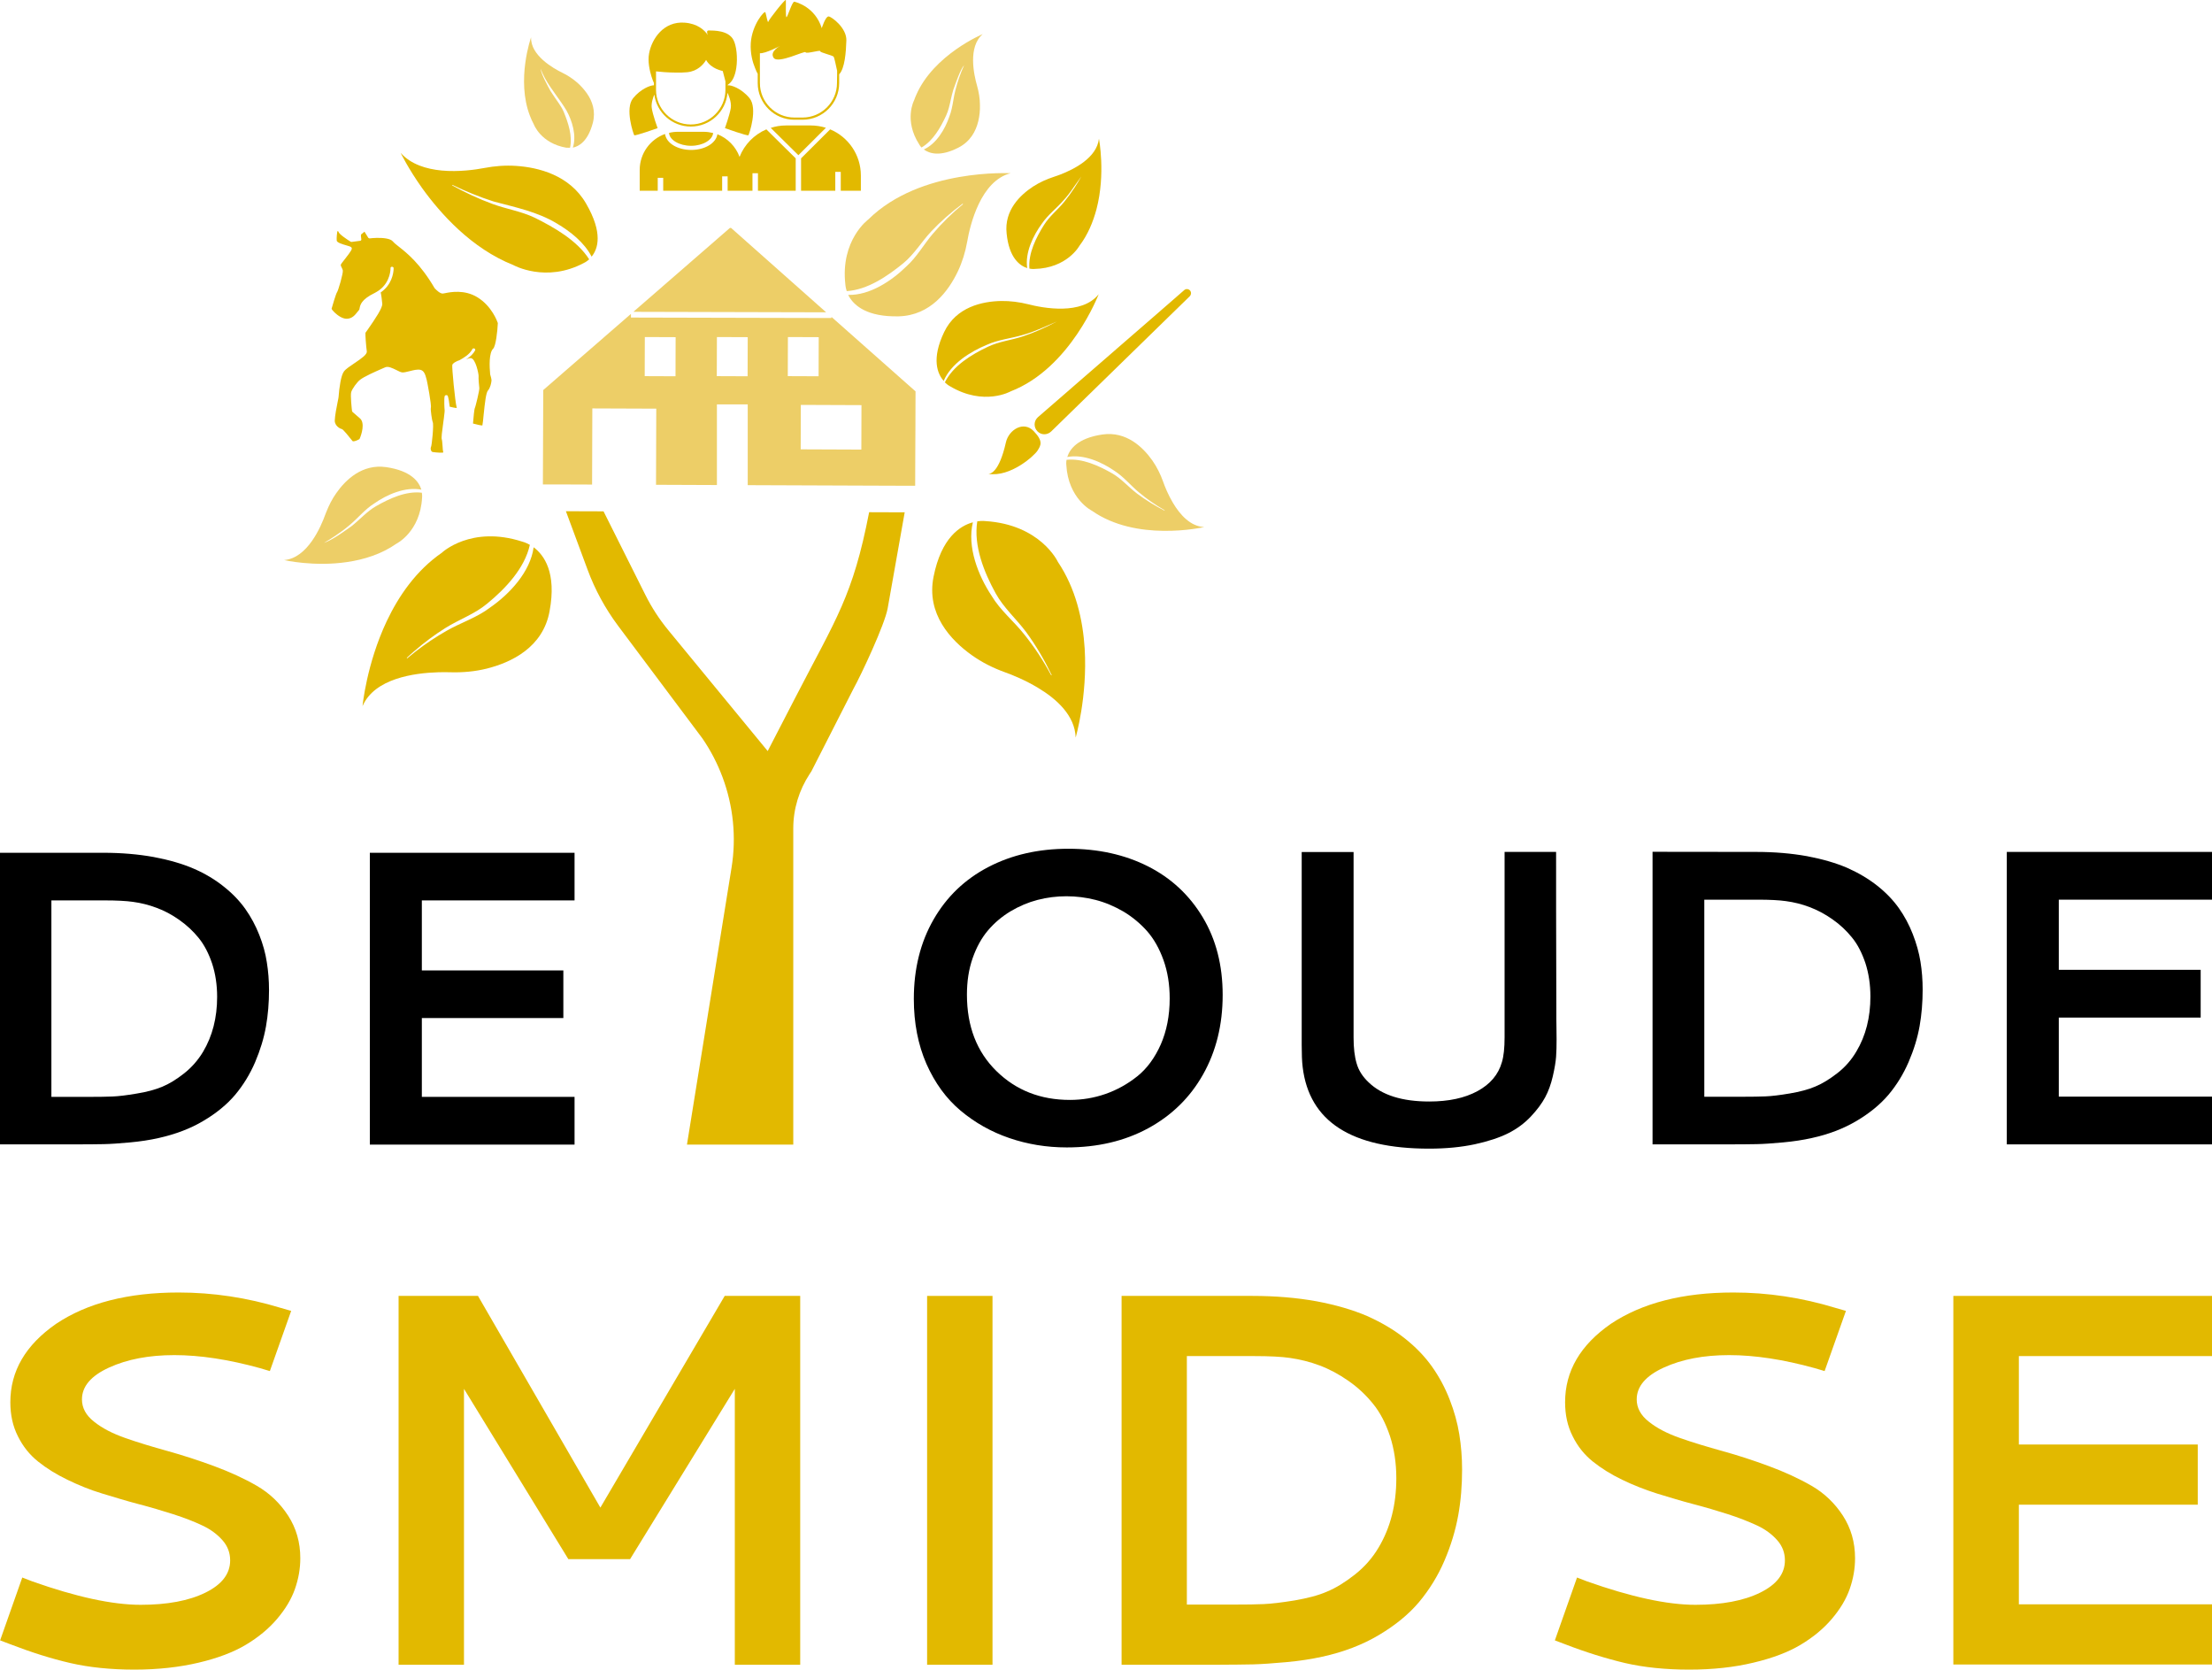 <?xml version="1.0" encoding="utf-8"?>
<!-- Generator: Adobe Illustrator 26.4.1, SVG Export Plug-In . SVG Version: 6.00 Build 0)  -->
<svg version="1.1" id="Laag_1" xmlns="http://www.w3.org/2000/svg" xmlns:xlink="http://www.w3.org/1999/xlink" x="0px" y="0px"
	 viewBox="0 0 1816.4 1370.7" style="enable-background:new 0 0 1816.4 1370.7;" xml:space="preserve">
<style type="text/css">
	.st0{fill:#E2B900;}
	.st1{fill:#EDCE67;}
	.st2{fill:#FFFFFF;}
</style>
<g>
	<g>
		<path d="M84.7,700.1c15.1,0,28.9,1.2,41.6,3.5c12.7,2.4,23.7,5.6,32.9,9.6c9.2,4,17.4,8.9,24.6,14.7c7.2,5.7,13.1,11.9,17.7,18.4
			s8.4,13.6,11.4,21.2c3,7.6,5.1,15.1,6.2,22.5c1.2,7.4,1.8,15,1.8,22.8c0,10.3-0.8,20.3-2.5,29.9c-1.7,9.6-4.7,19.4-8.9,29.3
			c-4.3,10-9.8,18.9-16.4,26.8c-6.7,7.9-15.4,15.1-26.1,21.4c-10.7,6.4-23,11-36.8,14.1c-7.1,1.6-14.9,2.8-23.6,3.6
			s-15.8,1.3-21.3,1.4c-5.6,0.1-13.3,0.2-23.3,0.2H0V700.1H84.7z M85.9,739.2H42.2v161.3h30.9c7.8,0,14.2-0.1,19.2-0.3
			c5.1-0.2,11.7-1,19.9-2.4c8.2-1.3,15.2-3.2,21-5.6c5.8-2.4,11.8-6.1,18-11s11.4-10.8,15.6-17.8c7.6-12.8,11.5-27.8,11.5-45
			c0-9.9-1.4-19-4.1-27.3c-2.8-8.3-6.4-15.3-11-21s-9.9-10.6-16-14.9c-6.1-4.3-12.3-7.6-18.6-9.9c-6.3-2.4-12.8-4-19.4-4.9
			C103.5,739.6,95.8,739.2,85.9,739.2z"/>
		<path d="M303.7,939.7V700.1h168.1v39.1H346.4v57.5h116.2v39.1H346.4v64.7h125.4v39.2H303.7z"/>
	</g>
	<g>
		<path class="st0" d="M146.7,1061.1c28.2,0,56.2,4.2,83.7,12.6l8.7,2.5l-17.5,49.4l-8.1-2.4c-25.7-7.1-49.2-10.7-70.3-10.7
			c-20.9,0-38.7,3.4-53.6,10.2c-14.9,6.8-22.3,15.5-22.3,26.2c0,6.9,3.3,13.1,10,18.3c6.6,5.3,15.1,9.7,25.7,13.4
			c10.5,3.7,22.2,7.2,34.8,10.7c12.6,3.5,25.5,7.7,38.2,12.4c12.7,4.7,24.5,10.1,34.9,16.1c10.5,6.1,19,14.2,25.7,24.5
			c6.6,10.2,10,21.8,10,35c0,8.6-1.5,16.9-4.4,25.2c-2.9,8.3-7.8,16.5-14.7,24.6s-15.4,15.1-25.6,21.2c-10.2,6.1-23.1,11-38.8,14.7
			s-33.3,5.7-52.7,5.7s-37.1-1.8-52.7-5.4s-32.1-8.8-49.7-15.6l-7.9-3l18.2-51.6l8.3,3.2c35.9,12.7,65.6,19.2,88.9,19.2
			c21.8,0,39.6-3.3,53.2-10c13.6-6.7,20.3-15.5,20.3-26.5c0-6.1-2-11.6-6.2-16.4c-4.2-4.8-9.7-9-16.6-12.2c-6.9-3.3-15-6.4-24-9.3
			c-9.1-2.9-18.5-5.7-28.5-8.3c-10-2.6-19.9-5.7-29.9-8.7s-19.4-6.9-28.5-11.3s-17-9.3-24-14.9s-12.5-12.5-16.6-20.8
			c-4.2-8.3-6.2-17.5-6.2-27.9c0-25.6,12.5-47,37.6-64.4C71.5,1069.8,104.9,1061.1,146.7,1061.1z"/>
		<path class="st0" d="M327.3,1063.9h65.2L493,1237.7l102.1-173.8h62v302.8h-53.7v-226.5L517.4,1280h-50.7L381,1140.2v226.5h-53.7
			V1063.9z"/>
		<path class="st0" d="M761.3,1063.9H815v302.8h-53.7V1063.9z"/>
		<path class="st0" d="M1028.3,1063.9c19,0,36.6,1.5,52.7,4.4c16,3,29.9,7.1,41.6,12.1c11.6,5.2,22.1,11.3,31.1,18.5
			c9.1,7.2,16.5,15,22.3,23.2c5.8,8.2,10.6,17.1,14.4,26.9c3.8,9.7,6.4,19.2,7.9,28.5c1.5,9.3,2.3,18.9,2.3,28.9
			c0,13.1-1,25.7-3.2,37.8s-5.9,24.5-11.3,37.1s-12.4,23.8-20.8,33.9c-8.4,10-19.4,19-33,27.1c-13.6,8.1-29.1,14-46.5,17.8
			c-9,2-18.9,3.5-29.9,4.5s-19.9,1.6-27,1.8c-7.1,0.1-16.9,0.3-29.5,0.3H921v-302.8h107.3V1063.9z M1029.8,1113.3h-55.2v204h39
			c9.8,0,17.9-0.1,24.3-0.4c6.4-0.3,14.7-1.3,25.2-3c10.3-1.8,19.2-4,26.5-7.2c7.3-3,14.9-7.7,22.8-13.9
			c7.9-6.2,14.5-13.6,19.7-22.4c9.7-16.3,14.5-35.2,14.5-56.9c0-12.5-1.8-24-5.2-34.5c-3.5-10.5-8.1-19.4-13.9-26.5
			c-5.8-7.2-12.5-13.5-20.3-18.9c-7.7-5.4-15.6-9.6-23.6-12.6s-16.1-5-24.5-6.2C1052.2,1113.8,1042.3,1113.3,1029.8,1113.3z"/>
		<path class="st0" d="M1423.4,1061.1c28.2,0,56.2,4.2,83.7,12.6l8.7,2.5l-17.5,49.4l-8.1-2.4c-25.7-7.1-49.2-10.7-70.3-10.7
			c-20.9,0-38.7,3.4-53.6,10.2c-14.9,6.8-22.3,15.5-22.3,26.2c0,6.9,3.3,13.1,10,18.3c6.6,5.3,15.1,9.7,25.7,13.4
			c10.5,3.7,22.2,7.2,34.8,10.7c12.7,3.5,25.5,7.7,38.2,12.4c12.7,4.7,24.5,10.1,34.9,16.1s19,14.2,25.7,24.5
			c6.6,10.2,10,21.8,10,35c0,8.6-1.5,16.9-4.4,25.2c-2.9,8.3-7.8,16.5-14.7,24.6c-6.9,8.1-15.4,15.1-25.6,21.2s-23.1,11-38.8,14.7
			c-15.8,3.8-33.3,5.7-52.7,5.7c-19.4,0-37.1-1.8-52.7-5.4c-15.6-3.7-32.1-8.8-49.7-15.6l-7.9-3l18.2-51.6l8.3,3.2
			c35.9,12.7,65.6,19.2,88.9,19.2c21.8,0,39.6-3.3,53.2-10c13.6-6.7,20.3-15.5,20.3-26.5c0-6.1-2-11.6-6.2-16.4
			c-4.2-4.8-9.7-9-16.6-12.2s-15-6.4-24-9.3c-9.1-2.9-18.5-5.7-28.5-8.3c-10-2.6-19.9-5.7-29.9-8.7c-10-3.2-19.4-6.9-28.5-11.3
			c-9.1-4.4-17-9.3-24-14.9s-12.5-12.5-16.6-20.8c-4.2-8.3-6.2-17.5-6.2-27.9c0-25.6,12.5-47,37.6-64.4
			C1348.3,1069.8,1381.7,1061.1,1423.4,1061.1z"/>
		<path class="st0" d="M1604,1366.7v-302.8h212.4v49.4h-158.6v72.6h146.9v49.4h-146.9v81.8h158.6v49.4H1604V1366.7z"/>
	</g>
	<g>
		<g>
			<path class="st1" d="M682.7,261.1l-164.6-0.4v-2.4v-0.6l-72,62.5l-0.3,77.5h7h3.7l28,0.1h1.7l0.2-62.5l52.5,0.2l-0.2,62.5l50,0.2
				V332H614v66.3l104,0.4l28.7,0.1h4.8l0.1-27.3l0.1-19.8l0.1-30.4l-69-61.1L682.7,261.1z M554.7,308.9l-25.3-0.1l0.1-32.1l25.3,0.1
				L554.7,308.9z M613.9,308.9l-25.3-0.1l0.1-32.1l25.3,0.1L613.9,308.9z M647,276.7l25.3,0.1l-0.1,32.1l-25.3-0.1L647,276.7z
				 M707.3,369.1l-49.8-0.2l0.1-36.5l49.8,0.2L707.3,369.1z"/>
			<polygon class="st1" points="600.3,187.1 599.4,187.1 520.1,256 678.4,256.4 			"/>
			<path class="st1" d="M308.7,415.6c-7.6,4.4-13.3,11.1-20.2,16.5c-3.7,2.6-8.3,5.9-12.8,8.7c-3.4,2.1-6.8,3.9-9.7,4.9
				c3.2-1.8,6.3-3.8,9.3-5.8c4.2-2.8,8.3-5.8,12.1-9.1c6.7-5.6,12.3-12.7,19.8-17.4c10.5-7.4,25.6-14,38.8-11.4
				c-1.9-6.4-8.3-15.5-28.9-18.5c-19.7-2.8-33.3,10.4-41,21.4c-3.4,4.8-6,10-8.1,15.3c-0.3,0.7-0.5,1.3-0.8,2
				c-3.6,10.1-14.7,36.1-33.9,37.6c0,0,24.5,5.7,51.9,1.6c13.6-2,28-6.4,40.4-15.1c0,0,19.5-9.7,21-37.8c0,0,0.2-1.6-0.2-4
				C333.5,402.9,319.9,409.2,308.7,415.6z"/>
			<path class="st1" d="M468.1,121.3c2.1-9.8-1.5-20.5-5.3-29.7c-1.1-2.5-2.5-4.7-4-6.9c-2.2-3.3-4.6-6.5-6.7-9.9
				c-2.7-5-7.5-13.5-8.2-18.4c4.1,10.8,10.8,18.7,16.9,27.6c1.5,2.1,2.9,4.3,4.3,6.6c4.8,8.6,8.5,20.8,5.3,30.6
				c5-1,12.4-5.2,16.4-20.3c2.5-9.6-0.4-17.9-4.9-24.3c-2.4-3.4-5.1-6.3-7.8-8.7c-3.8-3.3-8-6.1-12.4-8.2
				c-7.4-3.6-26.2-14.3-25.6-29.1c0,0-12.4,35-0.9,64.6c0.9,2.3,1.9,4.6,3.1,6.8c0,0,5.7,15.7,26.9,19.3
				C465.2,121.1,466.3,121.4,468.1,121.3z"/>
			<path class="st1" d="M756.7,121.1c9.5-5.5,15.6-16.3,20.2-26.2c1-2.1,1.7-4.3,2.3-6.5c1.3-4.8,2.1-9.8,3.6-14.6
				c1.9-5.3,5.8-16.8,8.9-20.3c-3,6.7-5.5,13.7-7.2,20.7c-1.3,4.9-1.8,10.1-3,15.1c-0.5,2.2-1.1,4.4-2,6.6
				c-3.5,10.2-10.6,22.2-20.9,26.8c4.5,3.3,13.3,6.3,28.6-1.6c9.6-5,14.1-13.3,16.1-21.5c1.1-4.6,1.5-9.1,1.4-13.1
				c0-5.5-0.9-10.9-2.4-16.2c-2.5-8.7-7.7-31.8,4.7-42.3c0,0-40.2,16.7-54.7,50.1c-0.6,1.4-1.2,2.8-1.7,4.3c0,0-8.6,16.2,4.2,36.1
				C754.8,118.5,755.4,119.7,756.7,121.1z"/>
			<path class="st1" d="M963.1,412.7c-3.9-6.6-6.6-13.2-8-17.3c-2.2-6.1-5.1-12-8.8-17.3c-7.7-10.9-21.3-24.2-41-21.4
				c-20.5,3-26.9,12.1-28.9,18.5c13.2-2.6,28.3,4.1,38.8,11.4c7.5,4.8,13.1,11.8,19.8,17.4c6.6,5.6,13.9,10.6,21.4,14.9l-0.2,0.3
				c-7.8-4-15.3-8.6-22.4-13.9c-7-5.3-12.6-12-20.2-16.5c-11.2-6.4-24.8-12.7-37.8-11.3c-0.4,2.4-0.2,4-0.2,4
				c1.5,28.1,21,37.8,21,37.8c18.1,12.7,40.4,16.3,58.5,16.5c19.2,0.3,33.8-3.1,33.8-3.1C977.5,432.2,968.9,422.5,963.1,412.7z"/>
			<path class="st1" d="M713.1,180.1c0,0-23.2,16.9-18.9,53.7c0,0,0.1,2.1,1.1,5.2c17.2-1.1,33.5-12.3,46.6-23
				c8.9-7.4,14.8-17.4,22.6-25.8c8-8.5,16.7-16.1,26-23l0.3,0.4c-8.9,7.3-17.2,15.4-24.6,24.1c-7.5,8.7-13.2,19.2-21.9,27
				c-12.1,11.9-30.2,23.9-47.8,23.4c0.3,0.6,0.7,1.3,1.1,2c2.2,3.6,5.9,7.5,11.9,10.5c6.4,3.2,15.6,5.4,28.5,5.1
				c26.2-0.7,40.9-20.9,48.5-36.8c3.7-7.8,6.2-16,7.7-24.4c2.4-14,11.1-50.1,35.7-56.3C829.9,142.3,755.8,137.9,713.1,180.1z"/>
		</g>
		<g>
			<path class="st0" d="M653.4,572.1l-23,44.5l-81.6-99.2c-7.4-9-13.7-18.7-18.9-29.1l-34.3-68.5l-30.9-0.1l17.8,48
				c6.1,16.5,14.5,31.9,25,46l69.2,92.4c6.9,10,12.4,20.7,16.6,31.9c8.8,23.6,11.5,49.2,7.4,74.4l-36.6,227.3h87.3V680.1
				c0-15.9,4.7-31.3,13.4-44.6c0.5-0.8,0.9-1.5,1.5-2.3l34.4-67.5c6.6-11.9,25.8-52.9,28.2-66.2l14-78.9l-29.2-0.1
				C700.3,489.6,686.7,507.6,653.4,572.1z"/>
			<path class="st0" d="M289.5,338.2c-0.2-0.2-0.3-0.4-0.4-0.6c-0.2-1.3-1.5-13.1-0.7-15.7c0.8-2.7,4.8-8.3,7.4-10.2
				c3.5-2.7,12.2-6.5,17.4-8.8c1.3-0.6,2.4-1,3-1.3c2.5-1.2,6,0.6,9.3,2.2c1.6,0.8,3.3,1.7,4.5,1.9c1.4,0.3,3.9-0.4,6.4-1
				c3.1-0.8,6.3-1.6,8.7-1.1c3.3,0.7,4.2,4.2,5.1,7.6l0.2,0.7c0.4,1.5,4.1,20.7,3.4,22.9c-0.4,1.4,1,10.7,1.5,11.7
				c1.1,1.3-0.7,19.6-1.4,20.5c-0.3,0.5-0.4,2,0.2,3.1c0.3,0.6,0.7,0.9,1.2,1c3.4,0.5,7.5,0.7,8.7,0.4c-0.3-1.2-0.5-3.2-0.6-5.4
				c-0.2-2.1-0.3-4.5-0.6-5.3c-0.5-1.3,0.1-6,1.3-14.7c0.3-2.2,0.6-4,0.6-4.7c0.1-1,0.2-1.8,0.3-2.5c0.1-1.1,0.2-2,0.1-2.4
				c-0.2-1-0.5-9.1,0-11.1c0.2-1,1.2-1,1.4-1c1.2,0,1.6,0.1,2.8,9.5c2.3,0.6,4.6,1,5.8,1.1c-1.5-5.5-4.1-33.8-3.7-35.3
				c0.3-1.4,2.3-2.4,3.7-3.1c0.4-0.2,0.7-0.3,0.9-0.4c0.2-0.1,0.3-0.1,0.4-0.2c0.1,0,0.2,0,0.3,0c0.3-0.1,0.5-0.3,0.8-0.4
				c3-1.7,8.1-4.5,10.4-9c0.1-0.2,0.2-0.3,0.3-0.4c0.3-0.2,0.8-0.3,1.3-0.1c0.6,0.2,0.9,0.9,0.7,1.4c-1.5,3-4,5.2-6.5,6.9
				c-0.3,0.2-0.7,0.5-1,0.7c1.5-0.7,2.8-1.2,3.9-1.1c4,0.3,6.5,13.2,6.4,14.7c-0.2,2.1,0.4,8.3,0.6,9.9s-3.1,15.5-3.8,16.7
				c-0.3,0.8-1,6.8-1.4,12.4c3.1,0.9,6.5,1.6,7.7,1.6c0.3-1.2,0.7-5,1-8.4c1.1-10.7,2-18.5,3.6-20.3c2-2.3,2.7-6.2,2.9-8.1
				c0.1-0.9-0.6-3.6-1.1-5.2c-0.6-6.4-1.1-17.6,2.5-21.1c2.1-2.1,3.5-14,3.8-21c-0.5-1.4-4.9-13.8-16.7-21.1
				c-10.7-6.6-22.3-4.3-26.7-3.4c-0.8,0.2-1.5,0.3-1.8,0.3c-2.3,0.1-5.3-2.9-6.7-4.4c-11.8-20.2-22.8-28.9-29.4-34.1
				c-2.2-1.7-3.9-3.1-5-4.4c-2.1-2.4-8.2-2.9-13.2-2.8c-2.3,0.1-4.3,0.2-5.6,0.4c-0.5,0.1-1-0.2-1.3-0.5c-0.9-1.4-2.3-3.6-3.1-5
				c-0.6,0.5-1.3,1.1-1.7,1.4c-0.5,0.4-1,0.8-1.1,0.9c-0.2,0.4-0.1,2.3,0.2,4c0.1,0.6-0.3,1.1-1,1.2l-6.9,0.9c-0.3,0-0.7,0-0.9-0.2
				c-2.9-1.8-9.6-6.2-10-8.2c-0.1-0.2-0.1-0.3-0.2-0.3c-0.2-0.1-0.4-0.1-0.7-0.1c-0.2,1.5-0.7,5-0.5,7.7c0.1,1.7,5,3.1,7.8,3.9
				c2.5,0.7,3.8,1.1,4.3,1.8c0.9,1.1-0.2,2.8-5,9c-1.5,1.9-3.5,4.4-3.7,5c-0.2,0.8,0.2,1.6,0.7,2.5c0.3,0.7,0.7,1.4,0.9,2.2
				c0.5,2.1-3.8,17-4.8,18.1c-0.8,1.1-3.9,11.5-4.4,13.4c0,0.5,1,1.7,2.4,3.1c2.5,2.4,6.5,5.3,10.1,5.2c4.5-0.1,6.9-3.3,8.7-5.6
				c0.5-0.7,1-1.3,1.4-1.7c0.2-0.2,0.3-0.7,0.4-1.4c0.5-2.6,1.3-7.1,12.4-12.5c1.3-0.7,2.5-1.4,3.6-2.2c9.7-7,9.4-18.1,9.4-18.3
				c0-0.6,0.5-1,1.2-1s1.3,0.5,1.3,1c0,0.1,0,0.5,0,1.2c-0.2,3.3-1.5,12.6-10.6,18.9c0.1,0.3,0.1,0.6,0.2,1c0,0.1,0.1,0.3,0.1,0.4
				c0.3,1.5,0.6,3.9,1,7.8c0.4,3.3-5.6,12.2-12,21.4c-0.9,1.2-1.7,2.4-1.8,2.5c-0.2,1.1,0.5,11.3,1.1,15.2c0.4,2.6-4.4,5.9-9.9,9.6
				c-3.7,2.5-7.5,5-8.9,7c-2.4,3.2-3.8,13-4.4,21.1c0,0.4-0.3,1.6-0.7,3.7c-0.9,4.3-2.3,11.6-2.4,15.4c-0.1,4.6,4.7,6.8,5.3,6.9
				c0.8,0.1,1.4,0.1,8.8,9.4l0.5,0.6c0.1,0.1,0.2,0.2,0.4,0.2c1.2,0.2,3.7-0.9,5.3-1.8c1.7-3.7,4.7-13.3,0.4-17L289.5,338.2z"/>
			<path class="st0" d="M977.2,238.5c-1.2-1.4-3.4-1.6-4.8-0.3l-18.6,16.2l-101.5,88.1c-0.1,0.1-0.2,0.2-0.3,0.3
				c-3.2,3.1-3.2,8.1-0.1,11.3c3.1,3.2,8.1,3.2,11.3,0.1l93.9-91.6l20-19.5C978.2,241.9,978.4,239.9,977.2,238.5z"/>
			<path class="st0" d="M826,363.2c-5.5,24.5-12.7,25.9-14.4,25.8c18.1,3,37.9-15,40.4-19.1c2.6-4.2,5-7.5-3.2-16
				C840.6,345.3,828.4,352.7,826,363.2z"/>
			<path class="st0" d="M438.2,449.3c-2.7,20.1-19.6,38.3-35.8,49.5c-10.7,8.2-23.8,12.3-35.4,18.9c-9,5.1-17.7,10.9-25.9,17.3
				c-2.3,1.8-4.5,3.6-6.8,5.5l-0.3-0.4c2.1-2,4.3-3.9,6.4-5.7c7.9-6.9,16.4-13.2,25.3-18.8c11.3-7.1,24-11.4,34.3-20
				c15-12.3,30.8-28.9,35.1-48.3c-3.5-2-6.1-2.6-6.1-2.6c-42.3-13.7-66.2,9.1-66.2,9.1c-21,14.5-35.4,35.4-45.2,56.1
				c-16.7,35.3-19.9,69.8-19.9,69.8c9.8-22.7,42.2-27.2,62.2-27.8c3.8-0.1,7.2-0.1,9.9,0c10.1,0.3,20.2-0.6,29.9-3
				c19.9-5,46.2-17.2,51.6-47.2C457.2,470,446.7,455.6,438.2,449.3z"/>
			<path class="st0" d="M421.5,217.6c0,0,26.8,15,58.1-1.8c0,0,1.9-0.8,4.2-2.9c-9.8-15.5-29.1-26.4-44.6-34.1
				c-11-5.3-23.1-7.1-34.6-11.3s-22.6-9.4-33.3-15.3l0.2-0.4c10.9,5.3,22.2,9.9,33.8,13.6c17.8,4.8,36,8.4,52,18.1
				c10.9,6.4,22.6,15.6,28.5,27.2c5.2-6.3,9.6-19.3-4.6-43.7c-13.6-23.4-39.3-29.6-57.4-30.8c-8.9-0.6-17.6,0.1-26,1.7
				c-7.3,1.4-21.1,3.4-35.1,2.1c-12.5-1.2-25.3-5-33.7-14.5c0,0,6,12.5,17.4,28.6C361.9,175.7,387.3,204,421.5,217.6z"/>
			<path class="st0" d="M868.7,461.3c0,0-14.1-30.6-59.5-33.5c0,0-2.7-0.4-6.7,0.2c-3.2,20,5.6,41.9,15.1,59.1
				c6.6,12,17,21,25.1,31.9c8.1,11.1,15,22.9,20.9,35.2l-0.4,0.2c-6.4-12-13.9-23.4-22.4-33.9c-8.5-10.7-19.4-19.4-26.5-31.3
				c-11.1-16.7-20.3-40.3-15.4-60.4c-10.4,2.8-25.9,12.5-32.3,44.7c-6.1,30.6,14.2,52.1,31.3,64.3c8.4,6,17.6,10.6,27.3,14.1
				c6.5,2.3,16.9,6.6,27.2,12.8c15.4,9.2,30.3,22.8,30.9,40.8c0,0,9.8-33.6,7.4-73.1C889.2,508.8,883.4,483.2,868.7,461.3z"/>
			<path class="st0" d="M843.5,220.1c-1.9-12.7,4.9-26.8,12.2-36.7c4.8-7,11.7-12.2,17.2-18.5c3.2-3.4,6.2-7.4,8.9-11.4
				c2.1-3,4.2-6,6.2-8.7c-1.8,3.1-3.6,6.2-5.6,9.2c-2.6,4-5.5,8-8.5,11.7c-5.3,6.5-12,11.7-16.5,18.8c-6.6,10.5-13.1,23.4-12.1,36
				c2.4,0.5,4.1,0.3,4.1,0.3c26.9-0.6,36.9-18.9,36.9-18.9c7-9.2,11.3-19.7,14.1-30.2c7.6-29.1,2-57.8,2-57.8
				c-1.8,15.7-20.5,25.1-32,29.5c-1.9,0.7-3.7,1.3-5.1,1.8c-5.9,1.9-11.6,4.5-16.9,7.9c-10.7,7-23.9,19.6-21.8,38.6
				C828.6,211.8,837.4,218.1,843.5,220.1z"/>
			<path class="st0" d="M810.5,283c9.3-4.2,19.6-5.1,29.3-8c9.6-2.6,19.3-7.3,28.1-11.1c-8.9,4.8-18.2,9-27.8,12.2
				c-9.6,3.2-19.7,4.2-28.9,8.6c-13.4,6.3-28.6,15.6-35.3,29.2c2.3,2.3,4.2,3.2,4.2,3.2c27.9,16.6,49.8,4.2,49.8,4.2
				c49.2-19,72.3-79.8,72.3-79.8c-13.8,17.5-45.8,11.4-57.8,8.3c-7.2-1.8-14.7-2.8-22.3-2.7c-15.4,0.3-36.9,4.8-46.8,25.5
				c-10.7,22.3-5.4,34.4-0.4,40.1C780.9,298.6,796.7,288.7,810.5,283z"/>
			<path class="st0" d="M678.2,104.9c-3.9-1.2-8.1-1.9-12.4-1.9h-20.4c-4.4,0-8.6,0.7-12.5,2l22.7,22.4L678.2,104.9z"/>
			<path class="st0" d="M657.8,130v26.6h28.1v-15.5h4.5v15.5h16.5v-12.5c0-17.1-10.4-31.7-25.2-37.9L657.8,130z"/>
			<path class="st0" d="M653.4,156.6V130l-24.1-23.8c-10,4.3-18,12.4-22,22.6c-3.1-8.5-9.8-15.3-18.2-18.6
				c-1.1,7.3-10.2,12.9-21.5,12.9c-11.4,0-20.5-5.7-21.5-13.1c-12.1,4.3-20.8,15.9-20.8,29.5v17.1h14.8V146h4.5v10.6H593v-11.8h4.5
				v11.8h6.9h4.9h8.6v-14.4h4.5v14.4H653.4z"/>
			<path class="st0" d="M622.2,60.6v7.6c0,16.6,13.5,30.1,30.1,30.1h6.7c16.6,0,30.1-13.5,30.1-30.1V62v-1
				c4.6-4.8,5.6-18.1,5.9-27.8c0.3-10.3-12-19.4-14.5-19.7c-2.6-0.3-5.7,9.6-5.7,9.6C669.3,5.7,654,1.8,652.3,1.4s-5.4,12-6.4,12.7
				s-0.4-12.4-0.6-14S631.4,16,630.9,17.8c-0.5,1.8-1.7-5.9-2.4-7.7c-0.6-1.7-11,10-12,25.3C616,43.8,618,51,620,55.8
				C620.8,57.9,621.6,59.6,622.2,60.6z M687.3,68.2c0,15.6-12.7,28.3-28.3,28.3h-6.7c-15.6,0-28.3-12.7-28.3-28.3V55.8V43.7
				c4.4,0.4,16.6-6,16.6-6s-8.9,4.6-5.3,9.8s25.9-6.2,26.2-4.6c0.3,1.6,12.2-2.1,12-0.9c-0.2,1.2,10.3,3.4,11.1,4.6
				c0.5,0.8,1.9,7.2,2.8,11.5v3.6L687.3,68.2L687.3,68.2z"/>
			<path class="st0" d="M567.5,119.7c9.6,0,17.6-4.8,18.1-10.5c-2.5-0.6-5.1-1-7.8-1h-21.2c-2.5,0-4.9,0.3-7.2,0.9
				C549.7,114.9,557.9,119.7,567.5,119.7z"/>
			<path class="st0" d="M540,105.2c0,0-4-10.9-4.8-16.5c-0.6-4,1.1-8.7,2.1-11.1c1.9,14.8,14.6,26.3,30,26.3
				c15.8,0,28.8-12.2,30.1-27.7c0.3,0.6,3.5,7.2,2.7,12.5c-0.9,5.5-4.8,16.5-4.8,16.5s18.7,6.7,19.3,5.8c0.6-0.9,7.8-21.9,0.9-30.4
				c-6.9-8.4-15.9-11.1-17.9-10.5v-0.5c3.9-2.3,6.1-7.7,7-13.8c1.3-8.5,0.1-18.4-2.3-23c-4.2-8-16.2-7.7-20.2-7.8
				c-1.9-0.1-1.7,1.8-0.9,3.7c-2.7-4-8.4-9.3-19-10.1c-17.2-1.3-27,13.2-29.2,25.3c-1.2,6.6,0.4,13.8,2,19c0.7,2.2,1.4,4,2,5.3V70
				c-3,0-10.9,3-17.1,10.6c-7,8.5,0.3,29.5,0.9,30.4C521.2,111.9,540,105.2,540,105.2z M595.7,73.7c0,15.7-12.8,28.5-28.5,28.5
				s-28.5-12.8-28.5-28.5V62.3v-3.7c2.4,0.3,9.6,1,17,1c3,0,5.9,0,8.6-0.3c2.1-0.2,4-0.7,5.7-1.4c6.8-2.8,9.8-8.7,9.8-8.7
				c2,3.6,5.3,5.9,8.1,7.2c3.1,1.4,5.6,1.9,5.6,1.9l2.2,8.5L595.7,73.7L595.7,73.7z"/>
		</g>
	</g>
	<g>
		<g>
			<path d="M987.6,753c-11-18.3-26-32.2-45-41.8c-19.1-9.6-40.8-14.4-65.3-14.4c-24.6,0-46.5,5-65.7,15s-34.2,24.3-45,43.1
				c-10.8,18.8-16.2,40.5-16.2,65.2c0,19.8,3.5,37.6,10.3,53.2c7,15.8,16.3,28.6,28.1,38.5c11.8,9.9,25.1,17.4,40,22.5
				c14.9,5.1,30.6,7.7,47.2,7.7c25.2,0,47.4-5.2,66.8-15.7c19.3-10.5,34.4-25.2,45.1-44.2s16.1-40.7,16.1-65.3
				C1004,792.6,998.6,771.3,987.6,753z M953.2,857.4c-4.9,11-11.3,19.8-19.3,26.2s-16.7,11.2-26.1,14.5c-9.5,3.3-19.2,4.9-29.2,4.9
				c-24.2,0-44.3-7.9-60.4-23.7c-16.1-15.8-24.2-36.7-24.2-62.7c0-10.9,1.5-20.9,4.7-30s7.4-16.7,12.7-22.9s11.5-11.4,18.5-15.6
				c7.1-4.2,14.4-7.3,22.1-9.3c7.7-2,15.6-3,23.7-3c8.1,0,16.1,1,23.9,3s15.4,5.2,23,9.6c7.3,4.4,13.8,9.8,19.4,16.1
				c5.5,6.3,10,14.2,13.4,23.7s5.1,20,5.1,31.5C960.5,833.8,958,846.4,953.2,857.4z"/>
		</g>
		<path d="M1173.5,943c-63.8,0-98.4-22.3-103.8-66.9c-0.6-4.8-0.8-11-0.8-18.4v-2.2v-156h42.6v152.3c0,8.5,0.8,15.5,2.5,21.2
			c1.6,5.7,4.9,10.9,9.9,15.6c10.9,10.5,27.5,15.7,49.7,15.7c15.9,0,29.1-2.8,39.6-8.5s17.2-13.6,20.1-23.8c1.5-5,2.2-11.7,2.2-20.3
			V699.4h42.3c0,35.2,0,63.9,0.1,86.3s0.1,36.7,0.1,42.9c0,6.2,0,11.3,0.1,15.1c0.1,3.8,0.1,7,0.1,9.5c0,5.3-0.1,10.1-0.4,14.3
			c-0.3,4.2-1.2,9.6-2.7,16.1s-3.6,12.3-6.3,17.3c-2.7,5-6.6,10.3-11.8,15.8c-5.2,5.5-11.4,10.1-18.6,13.7c-7.2,3.6-16.3,6.6-27.3,9
			C1199.8,941.8,1187.4,943,1173.5,943z"/>
		<path d="M1442.1,699.4c15.1,0,29,1.2,41.8,3.5c12.7,2.4,23.7,5.6,33,9.6c9.2,4.1,17.5,9,24.7,14.7c7.2,5.7,13.1,11.9,17.7,18.4
			c4.6,6.5,8.4,13.6,11.4,21.3c3,7.7,5.1,15.2,6.3,22.6c1.2,7.4,1.8,15,1.8,22.9c0,10.4-0.8,20.4-2.5,30c-1.7,9.6-4.7,19.4-9,29.4
			c-4.3,10-9.8,18.9-16.5,26.9c-6.7,7.9-15.4,15.1-26.2,21.5c-10.8,6.4-23.1,11.1-36.9,14.1c-7.1,1.6-15,2.8-23.7,3.6
			c-8.7,0.8-15.8,1.3-21.4,1.4s-13.4,0.2-23.4,0.2H1357V699.3L1442.1,699.4L1442.1,699.4z M1443.3,738.6h-43.8v161.8h30.9
			c7.8,0,14.2-0.1,19.3-0.3c5.1-0.2,11.7-1,20-2.4c8.2-1.4,15.2-3.2,21-5.7c5.8-2.4,11.8-6.1,18.1-11c6.3-4.9,11.5-10.8,15.6-17.8
			c7.7-12.9,11.5-27.9,11.5-45.1c0-9.9-1.4-19-4.1-27.4c-2.8-8.3-6.4-15.4-11-21c-4.6-5.7-9.9-10.7-16.1-15
			c-6.1-4.3-12.4-7.6-18.7-10c-6.3-2.4-12.8-4-19.4-4.9C1461,739,1453.2,738.6,1443.3,738.6z"/>
		<path d="M1647.9,939.6V699.4h168.5v39.2h-125.8v57.6h116.5v39.2h-116.5v64.9h125.8v39.2h-168.5V939.6z"/>
	</g>
</g>
</svg>
